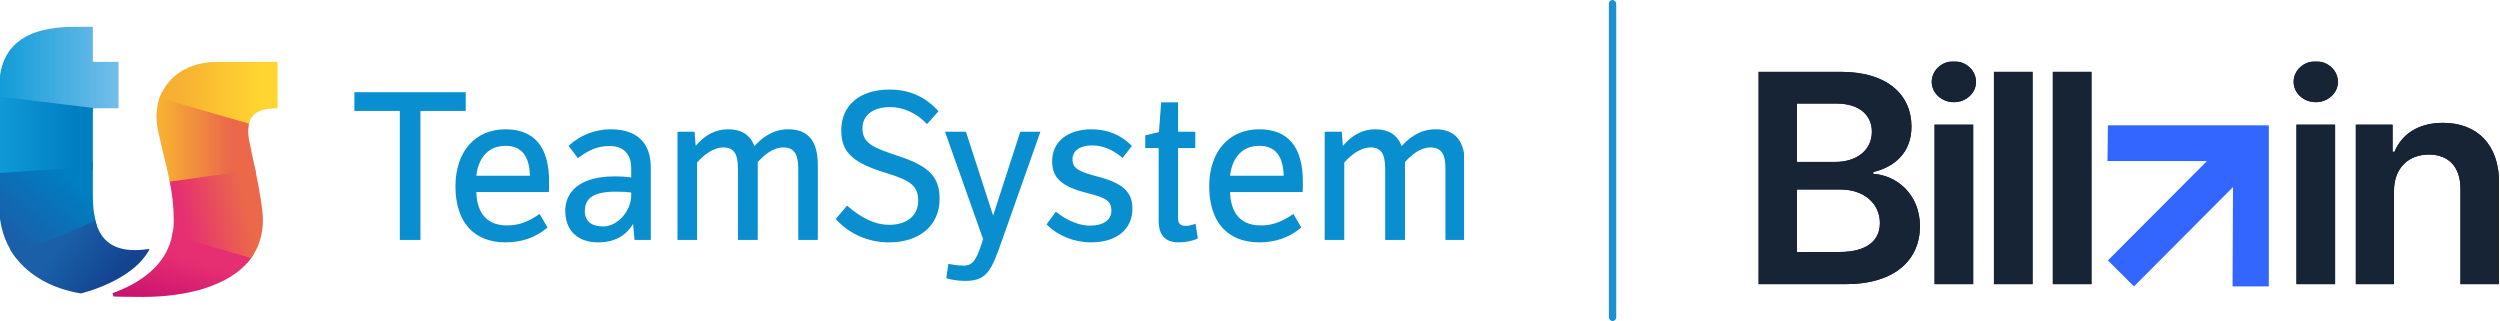 <?xml version="1.0" encoding="UTF-8"?>
<svg xmlns="http://www.w3.org/2000/svg" width="2710" height="348" viewBox="0 0 2710 348" fill="none">
  <g clip-path="url(#clip0_123_1774)">
    <g clip-path="url(#clip1_123_1774)">
      <path d="M504.826 120.257V99.926H384.155V120.252H433.431V260.088H455.765V120.262H504.831L504.826 120.257ZM547.891 140.158C514.98 140.158 493.711 164.432 493.711 201.99C493.711 240.591 513.539 262.728 548.111 262.728C565.375 262.728 580.446 257.472 592.928 247.126L593.534 246.614L593.138 245.94L585.437 232.744L584.929 231.871L584.104 232.447C571.992 240.811 561.692 244.374 549.649 244.374C523.17 244.374 516.831 224.931 516.284 208.197H594.911L595.019 207.382C595.248 205.572 595.248 199.237 595.248 197.158C595.248 159.337 579.313 140.158 547.891 140.158ZM516.327 190.507C516.904 184.309 520.952 158.068 548.111 158.068C565.086 158.068 573.946 168.985 574.449 190.507H516.327ZM661.847 140.158C645.311 140.158 628.96 146.502 616.991 157.551L616.365 158.127L616.878 158.805L625.903 170.674L626.46 171.406L627.197 170.864C637.766 163.105 647.064 158.298 660.749 158.298C675.898 158.298 684.239 166.862 684.239 182.425V192.346C678.571 191.54 672.852 191.147 667.127 191.17C618.036 191.17 612.732 217.181 612.732 228.376C612.732 249.883 626.074 262.728 648.427 262.728C665.554 262.728 678.276 255.983 686.271 242.67L687.765 259.243L687.843 260.088H705.464V181.766C705.464 154.55 690.383 140.158 661.847 140.158ZM684.239 212.326C684.239 227.337 670.619 245.472 653.711 245.472C640.974 245.472 633.957 239.557 633.957 228.816C633.957 214.253 644.325 207.758 667.571 207.758C675.844 207.758 680.23 208.134 684.239 208.729V212.326ZM854.573 140.158C837.192 140.158 825.808 149.674 817.77 158.42C813.379 146.302 803.783 140.158 789.229 140.158C775.911 140.158 764.405 146.024 754.115 158.078L752.973 143.662L752.904 142.803H734.39V260.083H755.615V176.188C762.335 168.663 772.669 159.84 784.17 159.84C795.383 159.84 799.959 166.574 799.959 183.089V260.083H821.403V175.744C827.835 168.424 837.788 159.835 849.074 159.835C860.448 159.835 865.303 166.599 865.303 182.43V260.088H886.527V179.126C886.527 152.91 876.076 140.163 854.573 140.163V140.158ZM974.097 169.224C948.008 160.464 934.915 156.067 934.915 139.114C934.915 124.908 946.362 116.079 964.789 116.079C979.142 116.079 993.49 122.546 1004.16 133.814L1004.85 134.546L1005.53 133.799L1016.75 121.267L1017.3 120.642L1016.74 120.023C1003.05 104.792 985.418 97.071 964.344 97.071C932.014 97.071 911.927 114.02 911.927 141.31C911.927 164.808 924.029 176.413 959.895 187.276C988.035 195.777 995.317 202.014 995.317 217.601C995.317 233.706 983.195 243.71 963.685 243.71C949.327 243.71 934.28 236.917 918.98 223.506L918.266 222.877L917.651 223.599L906.433 236.785L905.896 237.419L906.458 238.02C921.211 253.953 941.533 262.728 963.69 262.728C997.002 262.728 1018.52 244.232 1018.52 215.62C1018.52 191.917 1007.32 180.214 974.097 169.224ZM1106.69 142.803H1106.01L1105.8 143.438L1076.55 233.706L1047.29 143.442L1047.08 142.803H1024.4L1024.84 144.048L1065.66 259.17L1063.78 265.026C1057.48 284.605 1052.71 287.909 1044.42 287.909C1037.12 287.909 1031.01 286.597 1029 286.167L1028.02 285.957L1027.88 286.948L1025.9 300.798L1025.78 301.613L1026.58 301.828C1033.44 303.682 1039.63 304.502 1046.63 304.502C1070.57 304.502 1075.09 291.765 1086.01 261.01L1127.37 144.043L1127.81 142.798L1106.69 142.803ZM1189.86 191.414C1169.42 186.09 1162.61 182.645 1162.61 172.748C1162.61 163.28 1170.57 157.634 1183.91 157.634C1195.06 157.634 1206.49 162.241 1216.08 170.596L1216.82 171.245L1217.42 170.464L1226.45 158.815L1226.95 158.166L1226.37 157.58C1214.8 146.014 1200.29 140.158 1183.25 140.158C1157.28 140.158 1140.5 153.73 1140.5 174.729C1140.5 192.912 1150.83 202.273 1178.61 209.276C1199.63 214.473 1204.75 218.221 1204.75 228.376C1204.75 238.527 1195.97 244.593 1181.26 244.593C1170.14 244.593 1156.7 239.162 1145.32 230.065L1144.56 229.465L1143.99 230.246L1134.97 242.553L1134.5 243.202L1135.06 243.764C1146.95 255.642 1164.71 262.728 1182.58 262.728C1210.3 262.728 1227.52 248.722 1227.52 226.18C1227.52 208.046 1217.32 198.627 1189.86 191.414ZM1296.14 243.627L1295.97 242.514L1294.91 242.89C1291.54 244.076 1288.69 244.813 1284.88 244.813C1279.29 244.813 1277.01 242.212 1277.01 235.853V160.489H1295.71V142.798H1277.01V110.916H1258.71L1258.65 111.775L1256.28 143.198L1242.2 146.561L1241.48 146.727V160.489H1256V239.367C1256 254.866 1263.21 262.728 1277.4 262.728C1284.51 262.728 1291.75 261.376 1297.77 258.921L1298.46 258.643L1298.35 257.916L1296.14 243.627ZM1364.96 140.158C1332.05 140.158 1310.79 164.432 1310.79 201.99C1310.79 240.591 1330.62 262.728 1365.18 262.728C1382.44 262.728 1397.53 257.472 1410.01 247.126L1410.61 246.614L1410.21 245.94L1402.51 232.744L1402.01 231.871L1401.18 232.447C1389.07 240.811 1378.77 244.374 1366.72 244.374C1340.24 244.374 1333.9 224.931 1333.36 208.197H1411.99L1412.09 207.382C1412.32 205.572 1412.32 199.237 1412.32 197.158C1412.32 159.337 1396.39 140.158 1364.96 140.158ZM1333.41 190.507C1333.98 184.309 1338.03 158.068 1365.18 158.068C1382.17 158.068 1391.02 168.985 1391.51 190.507H1333.41ZM1556.15 140.158C1538.76 140.158 1527.38 149.674 1519.34 158.42C1514.95 146.302 1505.36 140.158 1490.8 140.158C1477.49 140.158 1465.98 146.024 1455.68 158.078L1454.55 143.662L1454.48 142.803H1435.96V260.083H1457.19V176.188C1463.91 168.663 1474.24 159.84 1485.74 159.84C1496.96 159.84 1501.53 166.574 1501.53 183.089V260.083H1522.98V175.744C1529.41 168.424 1539.36 159.835 1550.65 159.835C1562.02 159.835 1566.88 166.599 1566.88 182.43V260.088H1588.1V179.126C1588.1 152.91 1577.65 140.163 1556.15 140.163V140.158Z" fill="#098FCF"></path>
      <path d="M185.949 258.357C185.949 258.357 186.11 258.016 186.808 254.649C187.389 251.833 187.668 249.5 187.668 249.5L274.71 276.072C274.71 276.072 273.88 277.439 272.312 279.63C270.491 282.168 268.293 284.652 268.293 284.652L185.949 258.357Z" fill="url(#paint0_linear_123_1774)"></path>
      <path d="M-0.897 98.997L100.635 112.681V122.666L-0.897 111.568V99.002V98.997Z" fill="url(#paint1_linear_123_1774)"></path>
      <path d="M-0.897 192.575L100.635 183.874V176.109L-0.897 183.869V192.575Z" fill="url(#paint2_linear_123_1774)"></path>
      <path d="M10.815 269.835L101.954 231.75C101.954 231.75 102.56 235.732 103.429 239.168C104.211 242.306 105.046 244.609 105.046 244.609L17.906 280.342C17.906 280.342 16.851 279.073 15.029 276.486C12.114 272.333 10.815 269.835 10.815 269.835Z" fill="url(#paint3_linear_123_1774)"></path>
      <path d="M183.478 194.093C183.478 194.093 184.318 198.207 184.787 200.847C185.256 203.487 277.514 187.788 277.514 187.788C277.514 187.788 276.449 182.557 275.961 180.224C275.473 177.891 183.478 194.093 183.478 194.093Z" fill="url(#paint4_linear_123_1774)"></path>
      <path d="M170.927 113.711C170.927 113.711 171.601 110.09 173.061 106.108C174.575 101.96 175.923 99.451 175.923 99.451L270.54 131.919C270.54 131.919 270.169 132.992 269.915 134.032C269.197 137.019 269.114 139.62 269.114 139.62L170.927 113.706V113.711Z" fill="url(#paint5_linear_123_1774)"></path>
      <path d="M128.497 117.387V67.039H100.635V29.047H81.198C26.955 29.047 -0.897 49.953 -0.897 95.309V104.582L103.893 117.387H128.497Z" fill="url(#paint6_linear_123_1774)"></path>
      <path d="M100.635 117.834V117.385H103.893L-0.897 104.579V187.522L100.635 180.368V117.834Z" fill="url(#paint7_linear_123_1774)"></path>
      <path d="M162.244 269.813C158.567 270.399 150.914 271.131 146.328 271.131C119.712 271.131 108.089 257.813 103.43 239.166L15.035 276.48C30.697 298.836 56.717 312.895 87.528 318.097C87.528 318.097 144.267 304.994 162.244 269.813Z" fill="url(#paint8_linear_123_1774)"></path>
      <path d="M100.635 211.8V180.372L-0.897 187.526V223.142C-0.897 244.282 4.939 262.095 15.029 276.482L103.424 239.173C101.343 230.891 100.635 221.492 100.635 211.8Z" fill="url(#paint9_linear_123_1774)"></path>
      <path d="M300.92 117.39V67.042H235.772C204.159 67.042 181.352 82.795 173.06 106.112L269.914 134.037C273.068 121.241 284.472 117.181 300.925 117.395L300.92 117.39Z" fill="url(#paint10_linear_123_1774)"></path>
      <path d="M269.67 149.928C268.742 143.545 268.869 138.299 269.915 134.034L173.061 106.109C169.252 116.812 168.49 129.061 171.386 142.125C175.991 163.412 180.762 180.092 184.035 196.895L276.713 183.865C273.382 167.604 270.198 153.666 269.67 149.928Z" fill="url(#paint11_linear_123_1774)"></path>
      <path d="M186.81 254.647C181.272 281.986 160.301 303.854 122.023 317.782L122.897 321.413C126.135 321.569 135.424 321.852 155.168 321.852C199.332 321.852 249.385 311.247 272.314 279.634L186.81 254.647Z" fill="url(#paint12_linear_123_1774)"></path>
      <path d="M284.975 238.449C284.975 226.351 280.75 203.424 276.712 183.869L184.038 196.894C186.632 210.09 188.336 223.472 188.336 239.171C188.336 244.52 187.828 249.644 186.807 254.646L272.311 279.632C280.291 268.593 284.975 255.051 284.975 238.449Z" fill="url(#paint13_linear_123_1774)"></path>
    </g>
    <g clip-path="url(#clip2_123_1774)">
      <mask id="mask0_123_1774" style="mask-type:luminance" maskUnits="userSpaceOnUse" x="1905" y="66" width="804" height="313">
        <path d="M2709 66.412H1905V378.177H2709V66.412Z" fill="white"></path>
      </mask>
      <g mask="url(#mask0_123_1774)">
        <path d="M2313.23 310.481L2285.01 282.3L2392.36 174.608H2284.5L2285.01 135.859H2459.39V310.481H2420.08L2420.58 202.79L2313.23 310.481Z" fill="#3366FF"></path>
        <path d="M1905 77.87H1995.41C2046.49 77.87 2072.03 103.278 2072.03 137.154C2072.03 165.55 2053.64 180.993 2030.66 186.473V188.466C2055.69 189.961 2081.23 210.387 2081.23 245.259C2081.23 281.128 2054.66 308.03 2000.52 308.03H1905V77.87ZM1989.79 175.513C2012.27 175.513 2029.12 163.059 2029.12 142.634C2029.12 125.197 2015.84 112.245 1990.81 112.245H1947.91V175.513H1989.79ZM1993.88 273.157C2024.53 273.157 2037.81 260.204 2037.81 241.772C2037.81 221.346 2021.46 205.405 1994.9 205.405H1947.91V273.157H1993.88ZM2094 88.83C2094 76.376 2104.72 66.412 2118 66.412C2131.28 66.412 2142.01 76.376 2142.01 88.83C2142.01 100.787 2131.28 110.75 2118 110.75C2104.72 110.75 2094 100.787 2094 88.83ZM2097.06 135.161H2138.95V308.03H2097.06V135.161ZM2203.31 308.03H2161.42V77.87H2203.31V308.03ZM2267.16 308.03H2225.27V77.87H2267.16V308.03ZM2486.29 88.83C2486.29 76.376 2497.02 66.412 2510.3 66.412C2523.58 66.412 2534.31 76.376 2534.31 88.83C2534.31 100.787 2523.58 110.75 2510.3 110.75C2497.02 110.75 2486.29 100.787 2486.29 88.83ZM2489.36 135.161H2531.24V308.03H2489.36V135.161ZM2595.09 308.03H2553.72V135.161H2593.56V164.554H2595.6C2603.78 145.125 2621.65 133.168 2648.21 133.168C2684.99 133.168 2709 156.583 2709 197.932V308.03H2667.11V204.409C2667.11 180.993 2654.34 167.543 2632.89 167.543C2610.93 167.543 2595.09 181.99 2595.09 206.899V308.03Z" fill="#172435"></path>
        <path d="M1905 77.87H1995.41C2046.49 77.87 2072.03 103.278 2072.03 137.154C2072.03 165.55 2053.64 180.993 2030.66 186.473V188.466C2055.69 189.961 2081.23 210.387 2081.23 245.259C2081.23 281.128 2054.66 308.03 2000.52 308.03H1905V77.87ZM1989.79 175.513C2012.27 175.513 2029.12 163.059 2029.12 142.634C2029.12 125.197 2015.84 112.245 1990.81 112.245H1947.91V175.513H1989.79ZM1993.88 273.157C2024.53 273.157 2037.81 260.204 2037.81 241.772C2037.81 221.346 2021.46 205.405 1994.9 205.405H1947.91V273.157H1993.88ZM2094 88.83C2094 76.376 2104.72 66.412 2118 66.412C2131.28 66.412 2142.01 76.376 2142.01 88.83C2142.01 100.787 2131.28 110.75 2118 110.75C2104.72 110.75 2094 100.787 2094 88.83ZM2097.06 135.161H2138.95V308.03H2097.06V135.161ZM2203.31 308.03H2161.42V77.87H2203.31V308.03ZM2267.16 308.03H2225.27V77.87H2267.16V308.03ZM2486.29 88.83C2486.29 76.376 2497.02 66.412 2510.3 66.412C2523.58 66.412 2534.31 76.376 2534.31 88.83C2534.31 100.787 2523.58 110.75 2510.3 110.75C2497.02 110.75 2486.29 100.787 2486.29 88.83ZM2489.36 135.161H2531.24V308.03H2489.36V135.161ZM2595.09 308.03H2553.72V135.161H2593.56V164.554H2595.6C2603.78 145.125 2621.65 133.168 2648.21 133.168C2684.99 133.168 2709 156.583 2709 197.932V308.03H2667.11V204.409C2667.11 180.993 2654.34 167.543 2632.89 167.543C2610.93 167.543 2595.09 181.99 2595.09 206.899V308.03Z" fill="#172435"></path>
      </g>
    </g>
    <rect x="1744" width="8" height="348" rx="4" fill="#1D91D0"></rect>
  </g>
  <defs>
    <linearGradient id="paint0_linear_123_1774" x1="185.949" y1="267.078" x2="274.71" y2="267.078" gradientUnits="userSpaceOnUse">
      <stop offset="0.11" stop-color="#E62F72"></stop>
      <stop offset="0.861" stop-color="#EB694A"></stop>
    </linearGradient>
    <linearGradient id="paint1_linear_123_1774" x1="-0.897" y1="110.831" x2="100.635" y2="110.831" gradientUnits="userSpaceOnUse">
      <stop stop-color="#119CD8"></stop>
      <stop offset="1" stop-color="#73BEEA"></stop>
    </linearGradient>
    <linearGradient id="paint2_linear_123_1774" x1="-0.897" y1="184.342" x2="100.635" y2="184.342" gradientUnits="userSpaceOnUse">
      <stop stop-color="#119CD8"></stop>
      <stop offset="1" stop-color="#007EC2"></stop>
    </linearGradient>
    <linearGradient id="paint3_linear_123_1774" x1="34.295" y1="283.636" x2="78.13" y2="234.573" gradientUnits="userSpaceOnUse">
      <stop stop-color="#1960A9"></stop>
      <stop offset="1" stop-color="#007EC2"></stop>
    </linearGradient>
    <linearGradient id="paint4_linear_123_1774" x1="183.478" y1="190.57" x2="277.514" y2="190.57" gradientUnits="userSpaceOnUse">
      <stop offset="0.052" stop-color="#F7B032"></stop>
      <stop offset="0.74" stop-color="#EB694A"></stop>
    </linearGradient>
    <linearGradient id="paint5_linear_123_1774" x1="170.927" y1="119.538" x2="270.54" y2="119.538" gradientUnits="userSpaceOnUse">
      <stop offset="0.162" stop-color="#F7B032"></stop>
      <stop offset="0.85" stop-color="#FFD531"></stop>
    </linearGradient>
    <linearGradient id="paint6_linear_123_1774" x1="-0.897" y1="73.217" x2="128.497" y2="73.217" gradientUnits="userSpaceOnUse">
      <stop stop-color="#119CD8"></stop>
      <stop offset="1" stop-color="#73BEEA"></stop>
    </linearGradient>
    <linearGradient id="paint7_linear_123_1774" x1="-8.892" y1="146.051" x2="84.148" y2="146.051" gradientUnits="userSpaceOnUse">
      <stop stop-color="#119CD8"></stop>
      <stop offset="1" stop-color="#007EC2"></stop>
    </linearGradient>
    <linearGradient id="paint8_linear_123_1774" x1="68.843" y1="260.717" x2="124.727" y2="303.218" gradientUnits="userSpaceOnUse">
      <stop stop-color="#1960A9"></stop>
      <stop offset="1" stop-color="#14438F"></stop>
    </linearGradient>
    <linearGradient id="paint9_linear_123_1774" x1="11.654" y1="257.62" x2="72.817" y2="189.166" gradientUnits="userSpaceOnUse">
      <stop stop-color="#1960A9"></stop>
      <stop offset="1" stop-color="#007EC2"></stop>
    </linearGradient>
    <linearGradient id="paint10_linear_123_1774" x1="173.06" y1="100.539" x2="300.92" y2="100.539" gradientUnits="userSpaceOnUse">
      <stop offset="0.162" stop-color="#F7B032"></stop>
      <stop offset="0.85" stop-color="#FFD531"></stop>
    </linearGradient>
    <linearGradient id="paint11_linear_123_1774" x1="169.628" y1="151.5" x2="276.713" y2="151.5" gradientUnits="userSpaceOnUse">
      <stop offset="0.052" stop-color="#F7B032"></stop>
      <stop offset="0.74" stop-color="#EB694A"></stop>
    </linearGradient>
    <linearGradient id="paint12_linear_123_1774" x1="181.56" y1="352.929" x2="205.302" y2="270.323" gradientUnits="userSpaceOnUse">
      <stop stop-color="#C00A6C"></stop>
      <stop offset="0.89" stop-color="#E62F72"></stop>
    </linearGradient>
    <linearGradient id="paint13_linear_123_1774" x1="190.534" y1="246.462" x2="280.539" y2="226.831" gradientUnits="userSpaceOnUse">
      <stop offset="0.11" stop-color="#E62F72"></stop>
      <stop offset="0.861" stop-color="#EB694A"></stop>
    </linearGradient>
    <clipPath id="clip0_123_1774">
      <rect width="2710" height="348" fill="white" transform="matrix(-1 0 0 1 2710 0)"></rect>
    </clipPath>
    <clipPath id="clip1_123_1774">
      <rect width="1588" height="348" fill="white" transform="translate(-1)"></rect>
    </clipPath>
    <clipPath id="clip2_123_1774">
      <rect width="804" height="318" fill="white" transform="translate(1906 27)"></rect>
    </clipPath>
  </defs>
</svg>
